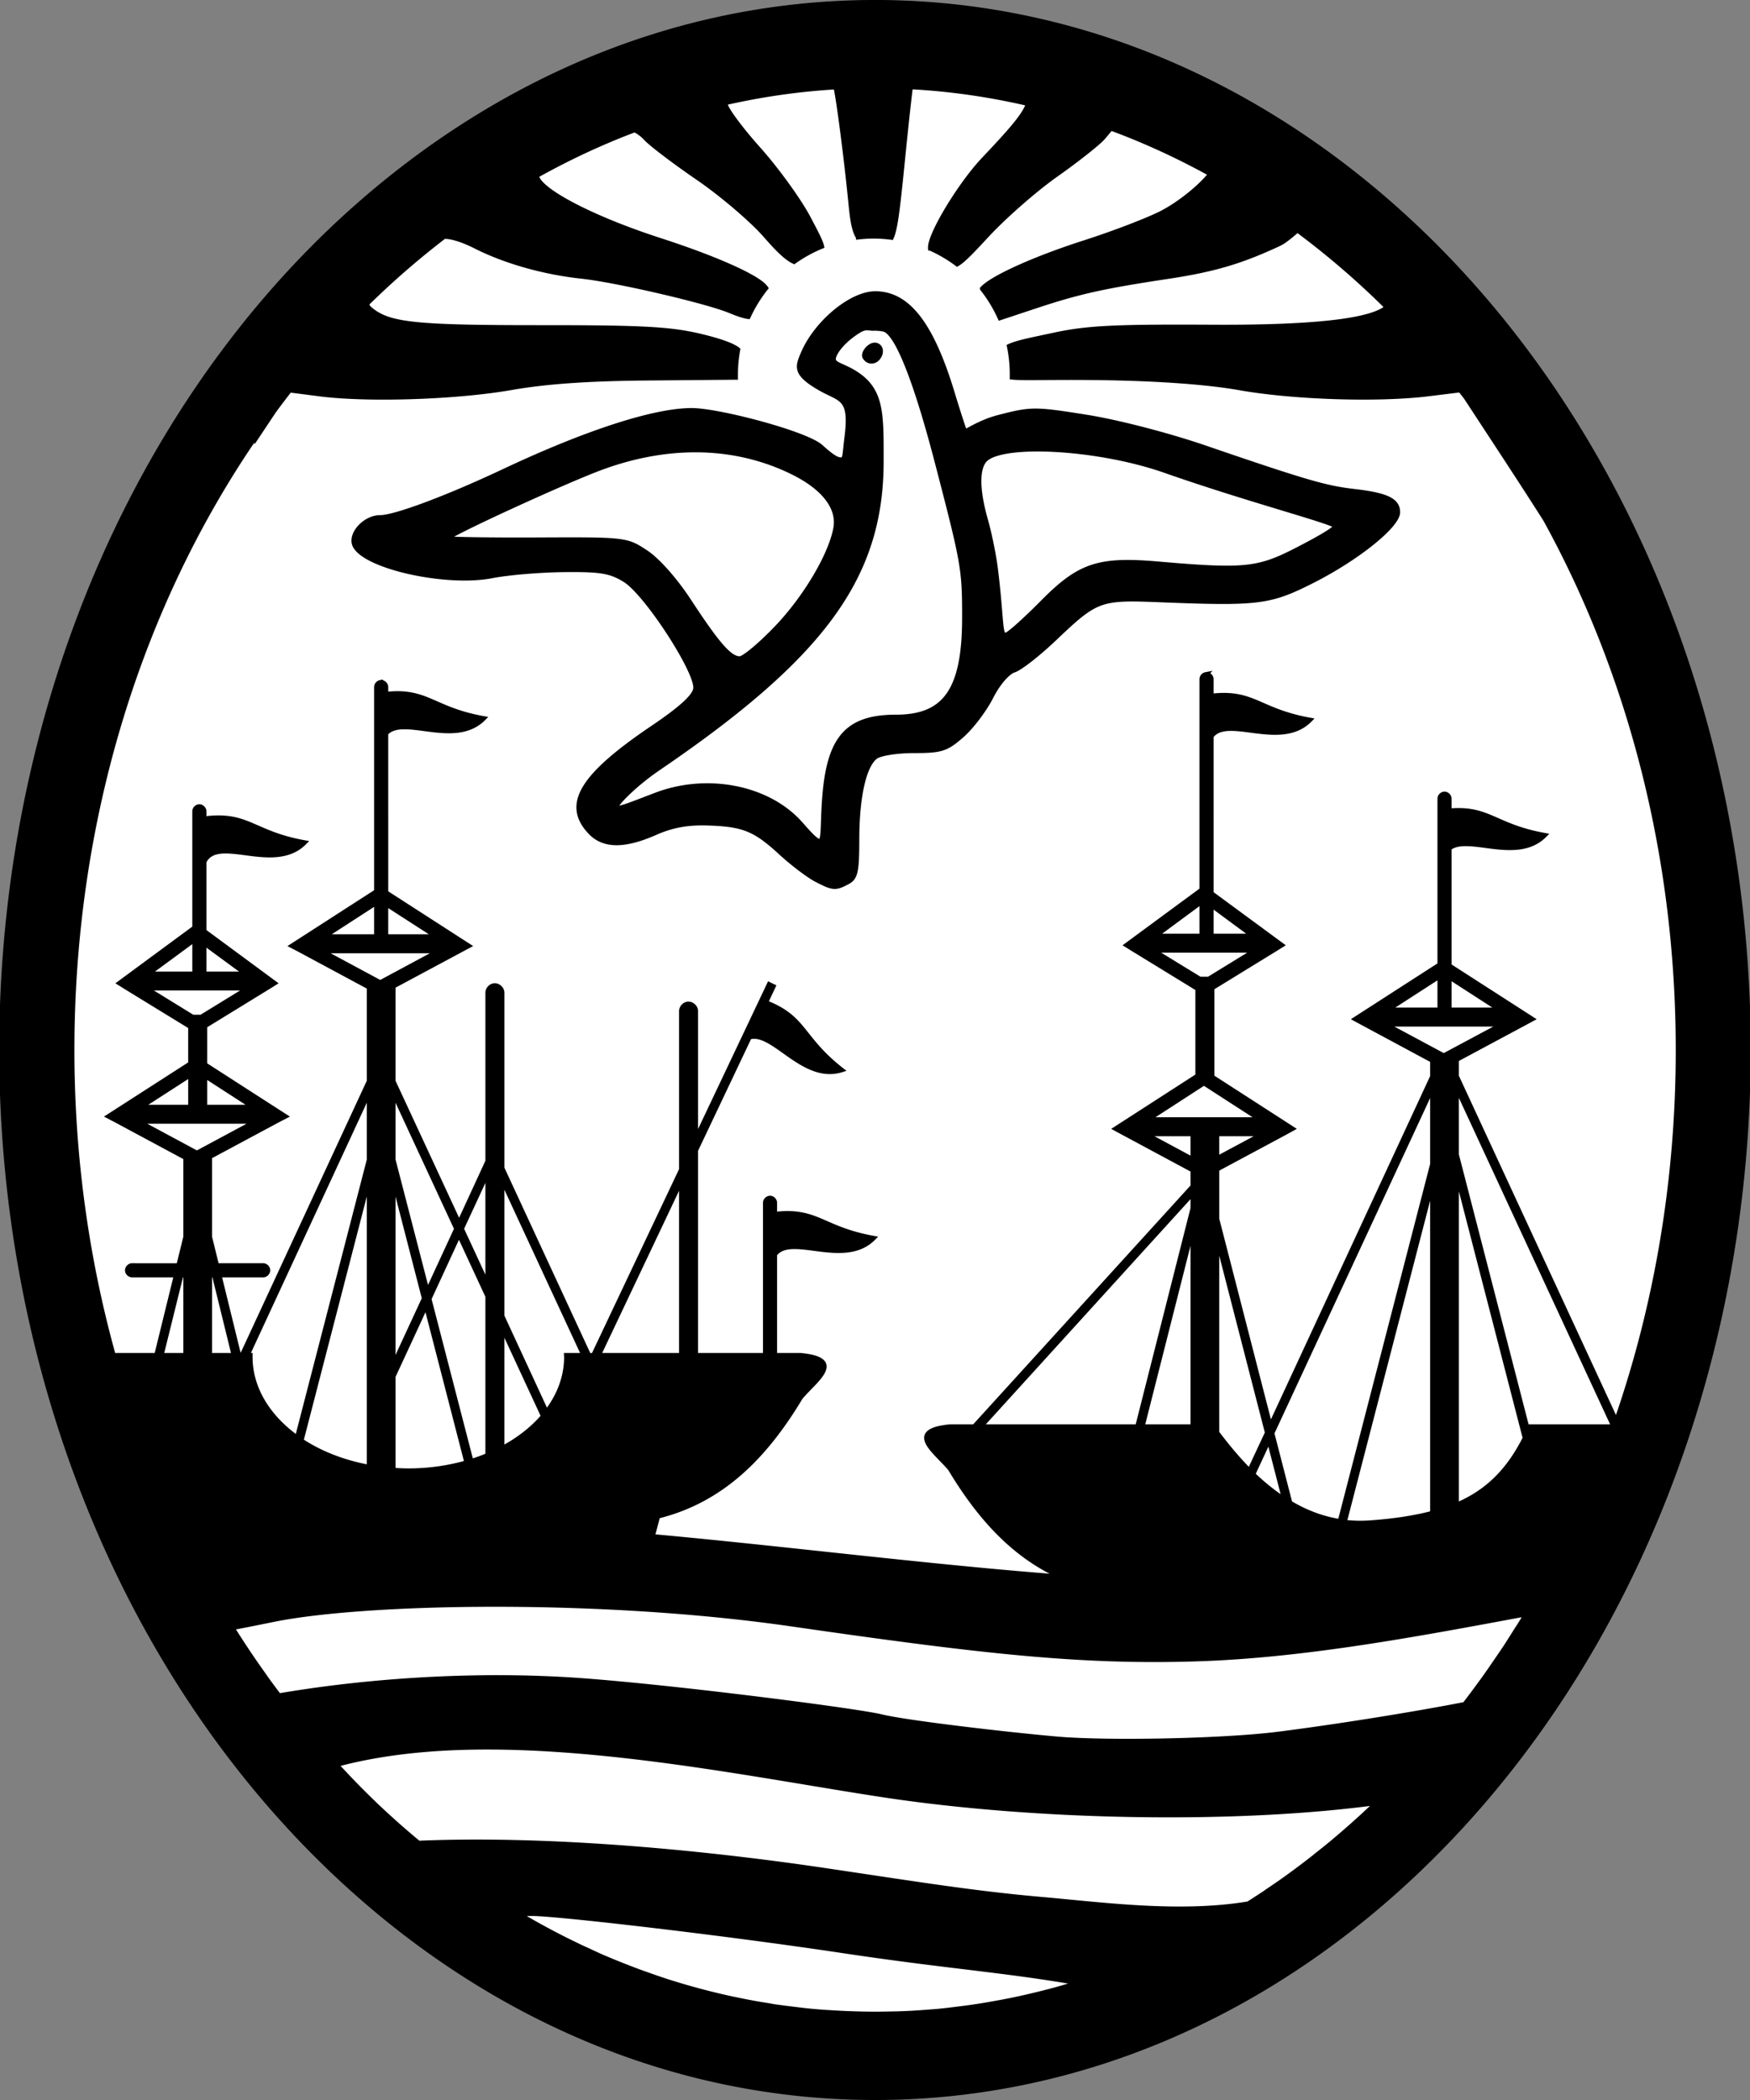 <svg xmlns="http://www.w3.org/2000/svg" width="400" height="480"><rect width="100%" height="100%" fill="#808080" stroke="none"/><script/><path d="M56.9 130.578a24.073 53.252 0 1 1-48.146 0 24.073 53.252 0 1 1 48.146 0z" style="fill:#fff;fill-opacity:1;fill-rule:evenodd;stroke:#000;stroke-width:.164;stroke-linecap:round;stroke-linejoin:round;stroke-miterlimit:4;stroke-opacity:1;stroke-dasharray:none;stroke-dashoffset:0" transform="matrix(8.287 0 0 4.497 -72.045 -347.267)"/><path d="M200.017.5C89.834.5.5 107.74.5 240.017.5 372.295 89.834 479.5 200.017 479.5c110.184 0 199.483-107.205 199.483-239.483C399.5 107.74 310.2.5 200.017.5zm8.144 19.398c9.132.48 18.094 1.799 26.832 3.824-.81 2.627-4.381 6.565-10.232 12.758-5.294 5.604-12.145 16.911-12.145 20.058 0 .081-.007.163 0 .243a31.63 31.63 0 0 1 6.16 3.616c1.35-.769 3.211-2.708 6.855-6.64 3.977-4.29 11.071-10.496 15.765-13.801 4.695-3.305 9.483-7.09 10.65-8.378.478-.528 1.18-1.406 1.879-2.225 7.813 2.879 15.395 6.378 22.725 10.43-2.06 2.634-6.63 6.512-10.962 8.794-2.963 1.56-10.98 4.657-17.818 6.849-11.523 3.693-21.266 8.13-23.387 10.568a31.594 31.594 0 0 1 4.072 6.709l8.074-2.677c9.963-3.304 15.396-4.527 30.555-6.813 11.09-1.673 17.155-3.715 25.232-7.475 1.128-.525 2.73-1.874 4.14-3.093a188.946 188.946 0 0 1 20.43 17.59c-3.217 2.788-14.505 4.624-40.022 4.484-22.42-.123-28.62.197-36.333 1.877-4.33.944-8.125 1.634-9.988 2.538.43 2.075.661 4.228.661 6.431 0 .232.004.465 0 .695 2.83.31 8.637-.045 20.846.14 12.953.195 23.98 1.02 31.182 2.294 12.33 2.182 31.609 2.804 43.12 1.39l7.308-.903c.441.563.886 1.133 1.322 1.703l6.125 9.351c4.24 6.465 8.227 12.58 12.007 18.529 19.133 34.783 30.312 76.452 30.312 121.253 0 30.044-5.02 58.664-14.095 84.753l-36.472-78.773v-3.79l15.626-8.377 1.67-.904-18.966-12.202v-26.837c4.356-3.341 15.487 3.473 21.82-2.99-11.474-2.054-12.818-6.413-21.82-5.597v-2.711c.018-.594-.519-1.148-1.114-1.147-.595 0-1.132.553-1.113 1.147v37.892l-19.315 12.445 1.67.904 15.974 8.586v3.65l-37.029 79.85-12.18-47.312v-11.332l15.626-8.378 1.635-.904-18.375-11.854v-20.302l14.547-8.934 1.392-.87-16.113-11.853V168.3c3.676-5.002 15.82 3.114 22.551-3.754-11.773-2.108-12.891-6.613-22.551-5.493v-3.789c.023-.63-.59-1.207-1.218-1.147a1.2 1.2 0 0 0-.14.035 1.148 1.148 0 0 0-.87 1.112v48.112l-.104.07-17.087 12.584 1.392.869 14.86 9.108v19.884L254.97 257.99l1.67.904 15.975 8.586v3.685l-49.94 54.89h-5.5c-10.423 1.003-3.236 5.774 0 9.7 6.464 10.756 14.308 19.753 25.336 24.647-29.393-2.207-63.375-6.527-93.338-9.247l1.218-4.554c15.016-3.725 24.806-14.163 32.61-27.15 3.236-3.926 10.423-8.697 0-9.699h-5.882V286.74c3.676-5.002 15.855 3.113 22.586-3.755-11.782-2.109-12.907-6.621-22.586-5.492v-2.538c.019-.594-.519-1.147-1.114-1.147-.07.004-.14.017-.208.035a1.15 1.15 0 0 0-.905 1.112v34.798h-15.835v-46.826l12.25-25.829c5.49-1.618 12.273 10.3 21.125 7.474-9.42-7.362-8.305-11.912-17.366-15.434l1.74-3.685-1.01-.487-16.739 35.32v-29.132c.027-.96-.926-1.824-1.88-1.704-.814.103-1.484.884-1.461 1.704v36.188l-20.08 42.411h-1.045l-19.802-42.758v-40.048c.025-.946-.902-1.802-1.844-1.703-.827.086-1.518.873-1.497 1.704v38.482l-6.507 14.114-15.035-32.4v-21.691l15.626-8.378 1.636-.87-18.932-12.201V167.64c3.93-4.395 15.747 3.288 22.342-3.442-11.68-2.09-12.894-6.584-22.342-5.562v-1.564c.022-.63-.59-1.207-1.218-1.147a1.2 1.2 0 0 0-.14.034 1.149 1.149 0 0 0-.87 1.113v46.687l-19.314 12.445 1.67.869 15.974 8.586v21.484l-29.024 62.608h-.697l-4.489-18.285H60.15c.588.008 1.114-.525 1.114-1.113 0-.587-.526-1.12-1.114-1.112H49.57l-1.6-6.5v-18.32l15.625-8.379 1.67-.869-18.41-11.854v-8.795l14.548-8.934 1.392-.87-16.113-11.888v-17.764l.07 1.773c3.213-6.069 15.95 2.814 22.899-4.276-11.942-2.137-12.922-6.759-22.97-5.458v-1.634c.02-.594-.518-1.147-1.113-1.147s-1.132.553-1.114 1.147v26.594l-.07.035-15.8 11.645-1.322.974 1.392.869 14.86 9.108v8.412l-18.757 12.063 1.67.87 15.974 8.586v18.111l-1.6 6.501H30.254a1.078 1.078 0 0 0-.139 0c-.583.036-1.08.6-1.044 1.182.036.582.6 1.08 1.183 1.043h9.988l-4.489 18.285H25.94c-6.091-21.916-9.431-45.355-9.431-69.734 0-53.33 15.777-102.223 42.04-140.339.008.126.027.257.035.383l4.072-6.119a212.547 212.547 0 0 1 3.584-4.728l6.473.835c10.867 1.477 31.424.834 44.129-1.39 8.1-1.42 17.853-2.087 31.739-2.19l19.593-.175c-.006-.241 0-.487 0-.73 0-1.934.188-3.828.522-5.666-.807-.668-2.914-1.734-8.422-3.06-6.933-1.667-13.176-2.025-36.68-2.016-28.13.012-34.321-.6-38.526-3.823-.762-.584-1.193-1.013-1.114-1.634a189.23 189.23 0 0 1 17.575-15.261c1.605-.059 4.267.773 7.134 2.224 6.86 3.473 15.685 5.955 24.327 6.884 7.842.842 28.433 5.623 33.827 7.856 1.893.784 3.225 1.224 4.245 1.356a31.536 31.536 0 0 1 4.037-6.57 4.9 4.9 0 0 0-.243-.313c-1.97-2.371-11.49-6.595-23.978-10.638-15.767-5.105-27.825-11.484-28.19-14.74 7.219-4.033 14.686-7.534 22.378-10.428a8.618 8.618 0 0 1 2.505 1.877c1.167 1.292 6.538 5.376 11.937 9.073 5.4 3.697 12.373 9.633 15.487 13.21 2.882 3.31 4.842 5.19 6.508 5.944a31.43 31.43 0 0 1 6.369-3.51c-.238-1.156-1.207-2.982-3.063-6.501-2.126-4.033-7.262-11.138-11.415-15.783-4.152-4.645-7.552-9.252-7.552-10.255 0-.09.008-.188.035-.278 8.195-1.852 16.586-3.084 25.127-3.58.684 2.905 2.458 16.641 3.48 27.115.355 3.643.792 5.882 1.67 7.196a32.036 32.036 0 0 1 3.585-.209c1.368 0 2.715.11 4.037.278.964-2.097 1.49-6.905 2.61-18.077.587-5.853 1.265-12.353 1.775-16.338zm-8.109 47.173c-5.507 0-13.53 6.66-16.53 13.732-1.285 3.026-1.955 4.61 3.862 7.96 4.772 2.75 7.338 1.88 6.126 11.298-.562 4.363-.221 5.23-1.74 4.937-.833-.16-2.157-1.104-4.107-2.886-3.365-3.074-23.44-8.343-29.547-8.343-8.575 0-24.038 5.005-42.945 13.905-13.005 6.123-24.898 10.568-28.259 10.568-3.616 0-7.147 4.014-5.777 6.57 2.6 4.852 21.022 8.873 31.322 6.849 3.654-.718 11.078-1.34 16.53-1.39 8.345-.08 10.546.288 13.851 2.329 4.909 3.03 16.642 21.104 16.114 24.82-.25 1.75-3.272 4.515-9.815 8.934-16.307 11.016-20.2 17.54-14.268 23.848 3.078 3.272 7.818 3.316 14.93.174 3.775-1.668 7.314-2.326 11.832-2.19 8.284.248 10.898 1.301 16.81 6.744 2.657 2.447 6.32 5.221 8.108 6.153 3.864 2.013 4.399 2.056 7.204.556 1.843-.985 2.152-2.391 2.158-9.734.007-9.781 1.594-16.85 4.21-18.876 1-.774 4.88-1.39 8.77-1.39 6.255 0 7.41-.365 10.998-3.512 2.205-1.933 5.203-5.913 6.682-8.83 1.568-3.09 3.757-5.619 5.22-6.083 1.381-.438 5.503-3.659 9.188-7.161 9.65-9.172 10.368-9.44 23.978-8.9 22.742.904 25.247.606 35.08-4.38 10.264-5.204 19.489-12.628 19.489-15.678 0-2.734-2.513-3.967-10.023-4.832-6.53-.752-11.054-2.064-34.14-9.977-8.406-2.88-19.906-5.856-27.006-6.987-11.903-1.896-12.64-1.885-20.185.07-4.31 1.116-7.458 3.431-7.622 3.198-.163-.234-1.71-5.02-2.819-8.691-4.778-15.822-10.206-22.805-17.679-22.805zm-1.775 7.926c.517.01.949.142 1.392.104.533-.044 2.28.062 2.82.383 3.371 2.001 7.752 15.103 11.623 29.966 6.1 23.422 6.3 24.59 6.3 35.666 0 16.485-4.28 22.736-15.592 22.736-11.142 0-15.351 4.753-16.392 18.493-.418 5.525-.186 8.415-.696 9.63-.566 1.351-3.559-2.477-5.185-4.206-7.459-7.931-21.075-10.484-32.574-6.119-6.625 2.515-10.076 4.05-8.84 2.225.883-1.302 4.527-4.956 9.397-8.274 37.76-25.723 50.949-43.876 50.949-70.186 0-10.747.182-16.177-5.847-20.058-3.05-1.964-5.251-2.016-5.08-3.442.158-1.33 2.135-4.078 5.811-6.327.778-.476 1.397-.601 1.914-.59zm1.601 3.824c-.392.017-.819.197-1.253.556-.857.711-1.31 1.752-.974 2.295.812 1.313 2.42 1.238 3.271-.14.9-1.453.132-2.762-1.044-2.71zm36.507 23.882c8.679-.103 20.539 1.603 29.93 4.902 18.807 6.608 38.371 11.684 38.873 12.654.306.592-5.21 3.59-9.362 5.7-8.402 4.274-11.781 4.561-31.112 2.886-13.669-1.184-17.994.277-26.484 8.865-3.327 3.365-7.69 7.439-8.422 7.439-1.293 0-.778-3.58-2.228-15.226-.38-3.06-1.401-8.038-2.262-11.055-2.03-7.12-2.004-12.227.104-13.975 1.685-1.396 5.756-2.127 10.963-2.19zm-79.07.209c8.393-.25 16.426 1.43 23.736 5.006 7.232 3.537 10.798 8.162 9.918 12.862-1.155 6.17-6.918 15.852-13.468 22.7-3.687 3.855-7.469 7.023-8.422 7.023-2.24 0-4.986-3.108-11.554-13.14-3.151-4.814-7.168-9.359-9.85-11.125-4.52-2.977-4.594-2.977-24.917-2.885-11.214.05-20.394-.106-20.394-.313 0-.758 26.427-12.911 34.906-16.06 6.777-2.518 13.518-3.874 20.046-4.068zm117.352 103.211v7.787h-10.545l10.545-7.787zm-188.66.244v7.682H74.14l11.867-7.682zm2.228.278 11.484 7.404H88.235v-7.404zm188.66.278 9.465 6.987h-9.466v-6.987zm-232.44 7.891v7.752H33.908l10.545-7.752zm2.227.8 9.466 6.952h-9.466v-6.952zm216.953 1.634h23.212l-10.58 6.5h-2.018l-10.614-6.5zm-190.052.139h26.658l-13.12 7.057h-.418l-13.12-7.057zm255.479 5.77v7.648h-11.833l11.833-7.648zm2.227.209 11.52 7.44h-11.52v-7.44zm-297.867 2.538h23.213l-10.65 6.535h-1.948l-10.615-6.535zm283.285 8.238h26.623l-13.19 7.057h-.278l-13.155-7.057zM43.515 245.72v7.3h-11.31l11.31-7.3zm3.34.208 10.963 7.092H46.856v-7.092zm228.334 1.669 12.807 8.273h-25.58l12.773-8.273zm57.77 1.077 35.846 77.383h-19.176c.002.13.053.264 0 .382-.109.244-.237.457-.348.696l-16.322-63.2v-15.26zm-5.568.035v17.382l-21.124 81.623c-4.088-.642-7.856-2.111-11.38-4.206l-4.107-15.922 36.611-78.877zm-243.054 1.078v15.33l-16.426 63.478c-6.59-4.713-10.684-11.248-10.684-18.46 0-.13-.002-.253 0-.382h-.662l27.772-59.966zm5.568 0 14.408 31.078-6.612 14.322-7.796-30.105v-15.295zm-58.223 6.57H58.34l-13.329 7.161-13.329-7.161zm230.213 2.85h10.718v5.771l-10.718-5.77zm16.287 0h10.37l-10.37 5.563v-5.562zm-166.735 8.9v25.516l-5.916-12.758 5.916-12.758zm221.512.278 15.591 60.314c-3.786 7.5-8.604 12.28-15.59 15.26v-75.574zm-248.622 1.182v65.737c-5.857-1.082-11.14-3.153-15.452-6.014l15.452-59.723zm5.568 0 7.03 27.22-7.03 15.19v-42.41zm24.883.104 18.584 40.082h-3.967c.002.13.035.252.035.382 0 4.57-1.642 8.85-4.524 12.585l-10.128-21.901V269.67zm40.927.278v39.804h-18.862l18.862-39.804zm171.676.556v75.332c-3.986 1.054-8.535 1.75-13.85 2.155-2.149.164-4.204.135-6.196-.104l20.046-77.382zm-54.778 2.295v3.407l-12.633 49.85h-35.776l48.41-53.257zm0 7.96v45.297H261.13l11.484-45.296zm-167.708 1.426 6.542 14.114v36.327c-1.2.503-2.44.953-3.723 1.356l-9.606-37.092 6.787-14.705zm173.277.869 11.45 44.427-4.038 8.656c-2.588-2.6-5.04-5.54-7.412-8.69v-44.393zm-230.213 4.38.453 1.808h-.453v-1.808zm-5.568.104v1.704h-.418l.418-1.704zm-.974 3.929h.974v18.285h-5.499l4.525-18.285zm6.542 0h.975l4.49 18.285h-5.465v-18.285zm49.419 6.987 9.257 35.84c-4.126 1.182-8.622 1.843-13.33 1.843a50.31 50.31 0 0 1-3.41-.139v-21.38l7.483-16.164zm17.4 5.04 9.362 20.198c-2.436 2.863-5.626 5.343-9.362 7.335v-27.532zm175.261 25.69 3.48 13.488c-2.475-1.613-4.844-3.521-7.1-5.7l3.62-7.788zm-176.862 37.58c21.518 0 45.858 1.33 67.69 4.484 43.663 6.308 66.084 8.831 92.641 7.995 24.495-.771 50.248-5.622 75.31-10.29-.582.968-1.178 1.93-1.774 2.886-.075.12-.169.228-.244.347-.691 1.106-1.38 2.213-2.088 3.303-.119.183-.228.374-.348.556-.762 1.162-1.55 2.3-2.331 3.442a220.235 220.235 0 0 1-3.272 4.693c-.1.14-.212.277-.313.417a218.178 218.178 0 0 1-3.689 4.936c-13.83 2.677-31.234 5.345-42.527 6.779-12.717 1.615-39.264 2.116-50.672 1.112-11.407-1.004-34.266-3.659-40.091-5.075-5.824-1.417-47.917-6.805-69.046-8.309-21.13-1.503-45.694-.383-68.49 3.477l-.174.035c-.839-1.117-1.684-2.238-2.505-3.373-.034-.046-.071-.092-.105-.139-.332-.459-.645-.928-.974-1.39-.63-.89-1.261-1.776-1.88-2.677a212.484 212.484 0 0 1-5.185-7.891c2.12-.391 4.953-.951 9.327-1.843 10.528-2.145 29.223-3.476 50.74-3.476zm-3.723 32.642c31.105-.292 65.762 6.832 92.015 10.846 35.826 5.478 81.393 6.13 113.105 1.842a195.24 195.24 0 0 1-3.445 3.233 191.925 191.925 0 0 1-3.515 3.13c-1.18 1.026-2.35 2.03-3.55 3.023-.057.048-.117.092-.174.14-1.094.904-2.23 1.8-3.34 2.676-.052.04-.09.1-.14.14-.033.025-.072.043-.104.069a182.027 182.027 0 0 1-3.585 2.746c-1.24.926-2.464 1.82-3.724 2.712-1.119.79-2.276 1.565-3.41 2.329-.144.096-.274.217-.418.313-.563.376-1.138.742-1.705 1.112-.719.468-1.434.933-2.158 1.39-15.63 2.625-33.393.187-47.086-1.008-15.298-1.334-27.925-3.386-49.558-6.605-20.882-3.106-59.014-7.668-92.99-6.257a189.634 189.634 0 0 1-4.837-4.137c-.025-.022-.045-.048-.07-.07a190.992 190.992 0 0 1-4.524-4.136c-.362-.344-.719-.696-1.079-1.043a197.5 197.5 0 0 1-3.027-2.99c-.411-.413-.81-.833-1.219-1.251a198.44 198.44 0 0 1-3.201-3.372c-.275-.295-.562-.572-.836-.87 9.969-2.691 21.018-3.854 32.575-3.962zm12.006 38.03c5.598-.05 44.734 4.513 71.1 8.483 23.953 3.607 36.485 4.333 53.768 7.335l-.452.139c-.868.268-1.738.512-2.61.765-.603.175-1.205.353-1.81.521-1.48.41-2.961.78-4.455 1.147-1.493.367-3.018.72-4.524 1.043-1.47.316-2.937.596-4.42.87-1.71.313-3.424.611-5.15.868-1.37.205-2.762.388-4.142.557-1.299.158-2.59.326-3.897.452-.245.023-.486.047-.731.069-.739.067-1.487.117-2.227.174-.82.063-1.65.124-2.471.174-.163.01-.325.025-.488.034-1.31.076-2.615.132-3.932.174-.093.003-.186-.003-.279 0-.577.018-1.16.024-1.74.035-.997.02-1.991.035-2.993.035-1.823 0-3.653-.041-5.463-.105-1.788-.062-3.55-.154-5.325-.278-.07-.004-.14.004-.209 0-1.403-.1-2.817-.21-4.21-.347-1.19-.118-2.367-.273-3.55-.418-1.415-.172-2.842-.345-4.246-.556-.467-.07-.927-.169-1.393-.243-1.05-.167-2.088-.333-3.132-.522a154.23 154.23 0 0 1-4.559-.903c-.127-.027-.256-.043-.382-.07a157.384 157.384 0 0 1-5.081-1.182 158.125 158.125 0 0 1-9.918-2.816 158.855 158.855 0 0 1-4.664-1.599c-.267-.095-.535-.182-.8-.278a160.213 160.213 0 0 1-4.49-1.703 162.865 162.865 0 0 1-4.907-2.016c-1.099-.477-2.183-.995-3.272-1.495-.556-.256-1.116-.503-1.67-.765-.452-.214-.907-.442-1.357-.66a167.434 167.434 0 0 1-3.306-1.634 169.09 169.09 0 0 1-4.699-2.503 171.14 171.14 0 0 1-4.628-2.642c.857-.068 1.75-.13 2.714-.14z" style="fill:#000;stroke:#000;stroke-width:1;stroke-miterlimit:4;stroke-opacity:1;stroke-dasharray:none"/></svg>